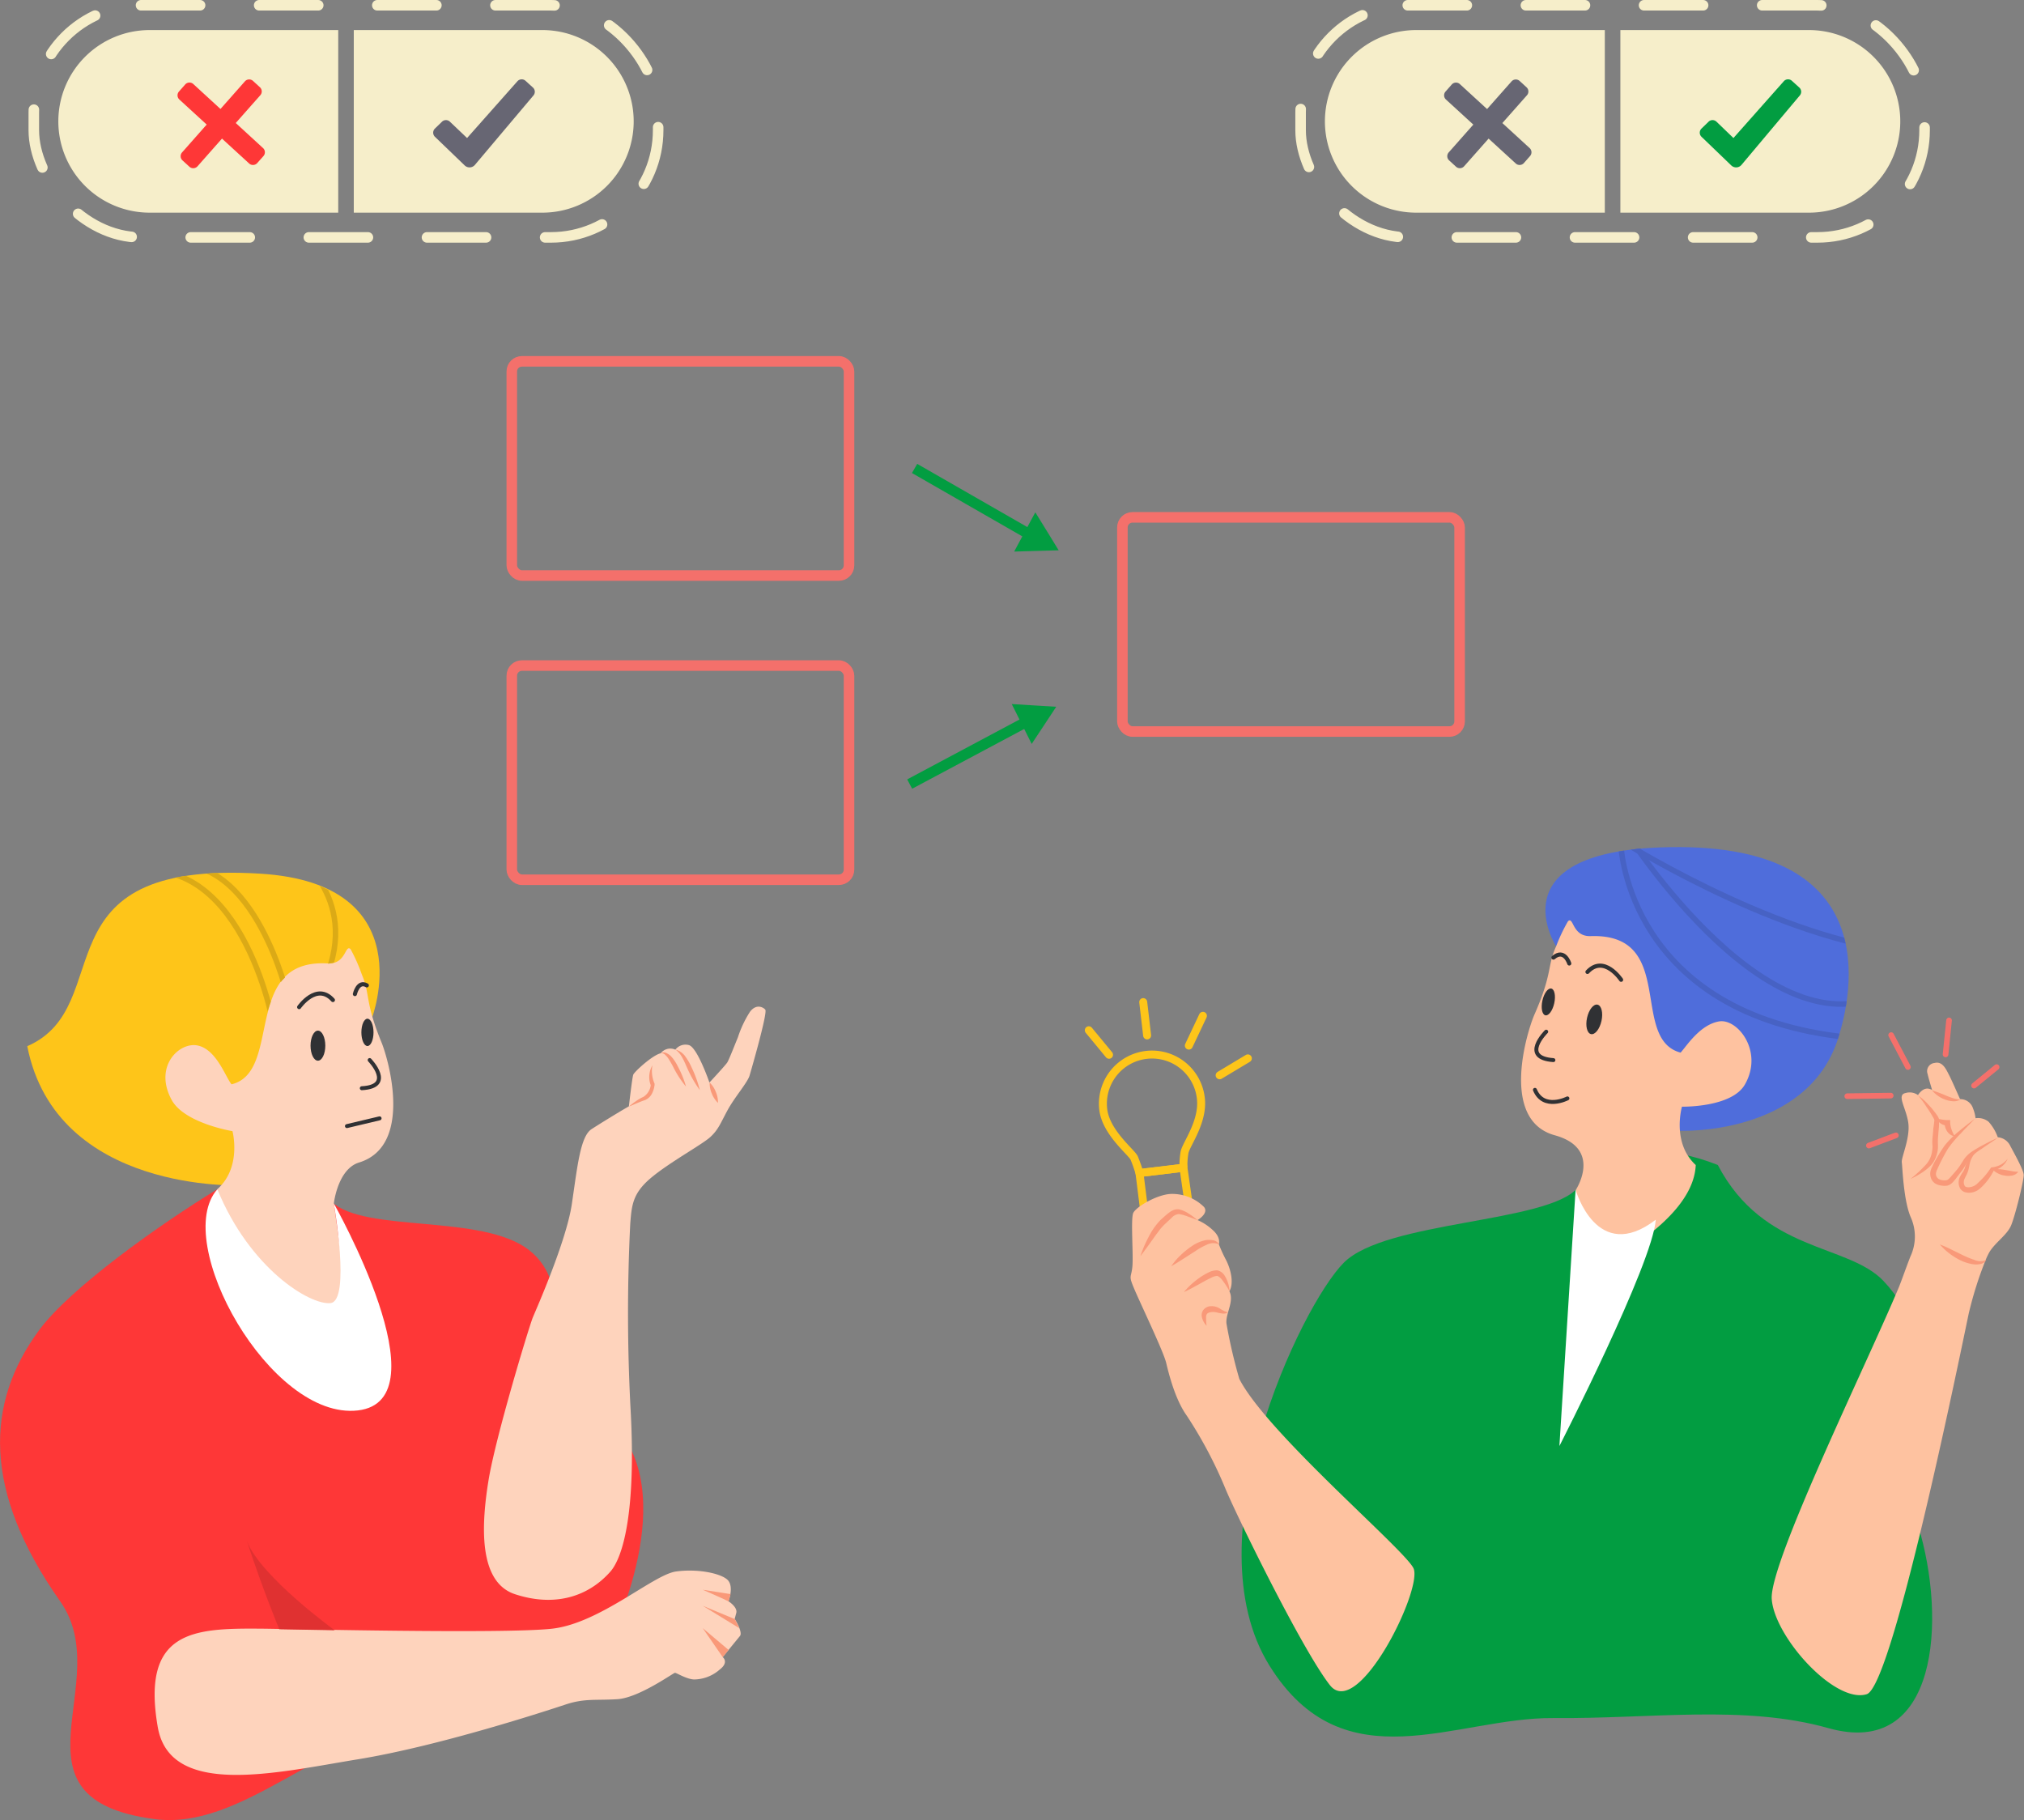 <svg xmlns="http://www.w3.org/2000/svg" xmlns:xlink="http://www.w3.org/1999/xlink" viewBox="0 0 383.76 345.08"><rect x="0" y="0" width="383.76" height="345.08" fill="#808080" stroke="none"/><defs><style>.cls-1,.cls-10,.cls-14,.cls-15,.cls-19,.cls-2,.cls-21,.cls-22,.cls-23,.cls-26,.cls-27,.cls-28,.cls-29,.cls-3,.cls-8{fill:none;}.cls-2,.cls-27{stroke:#f4706b;}.cls-10,.cls-14,.cls-15,.cls-19,.cls-2,.cls-21,.cls-22,.cls-23,.cls-26,.cls-27,.cls-28,.cls-29,.cls-3,.cls-8{stroke-miterlimit:10;}.cls-2,.cls-22,.cls-23,.cls-3{stroke-width:2px;}.cls-3{stroke:#029d41;}.cls-4{fill:#029d41;}.cls-5{fill:#4f6ddb;}.cls-6{fill:#fec2a0;}.cls-7{fill:#fff;}.cls-10,.cls-14,.cls-15,.cls-8{stroke:#303134;}.cls-10,.cls-14,.cls-15,.cls-22,.cls-23,.cls-27,.cls-29,.cls-8{stroke-linecap:round;}.cls-8{stroke-width:0.75px;}.cls-9{fill:#303134;}.cls-10{stroke-width:0.78px;}.cls-11{fill:#fe3737;}.cls-12{fill:#fec519;}.cls-13{fill:#fed3bc;}.cls-14{stroke-width:0.75px;}.cls-15{stroke-width:0.78px;}.cls-16{fill:#f99979;}.cls-17{fill:#e03131;}.cls-18{clip-path:url(#clip-path);}.cls-19{stroke:#dbaa16;}.cls-19,.cls-21{stroke-width:1.04px;}.cls-20{clip-path:url(#clip-path-2);}.cls-21{stroke:#4762c4;}.cls-22,.cls-23{stroke:#f6eeca;}.cls-22{stroke-dasharray:11.2;}.cls-23{stroke-dasharray:11.2;}.cls-24{fill:#f6eeca;}.cls-25{fill:#676673;}.cls-26{stroke:#4f6ddb;stroke-width:0.41px;}.cls-27{stroke-width:1.07px;}.cls-28,.cls-29{stroke:#fec519;stroke-width:1.51px;}</style><clipPath id="clip-path" transform="translate(-25.33 -25.83)"><path class="cls-1" d="M95.8,219s8.07-20.67-13.23-26.28a42.83,42.83,0,0,0-7.88-1.24,66.29,66.29,0,0,0-12.14.16c-4.23.45-8,1.3-10.82,2.95C36,203.81,40.2,226.78,27,232.55c.75,14.7,26,37.92,37.55,35.46-4.2-7.47,1.95-15.44,2-16.68l4.62-.77s2.21-32.81,7.62-38.79c3.9-4.31,8.93-2.26,11-4S95.8,219,95.8,219Z"/></clipPath><clipPath id="clip-path-2" transform="translate(-25.33 -25.83)"><path class="cls-1" d="M320.38,205.25S309,187.66,340.12,186.5c43.21-1.61,36.28,28.25,33.71,36.26-5.92,18.48-30,17.47-30,17.47Z"/></clipPath></defs><title>Effective Ways to Learn</title><g id="Слой_5" data-name="Слой 5"><rect class="cls-2" x="212.81" y="98.09" width="63.94" height="40.61" rx="1.92" ry="1.92"/><rect class="cls-2" x="97.04" y="68.51" width="63.94" height="40.61" rx="1.92" ry="1.92"/><line class="cls-3" x1="173.41" y1="88.82" x2="197.89" y2="102.87"/><polygon class="cls-4" points="194.29 100.86 196.3 97.14 198.52 100.74 200.73 104.34 196.51 104.46 192.29 104.58 194.29 100.86"/><line class="cls-3" x1="172.48" y1="148.66" x2="197.38" y2="135.38"/><polygon class="cls-4" points="193.72 137.27 195.61 141.05 197.94 137.53 200.27 134 196.05 133.75 191.83 133.49 193.72 137.27"/><rect class="cls-2" x="97.04" y="126.19" width="63.94" height="40.61" rx="1.92" ry="1.92"/><path class="cls-4" d="M280.12,265.24c8-8,38.72-7.5,44.34-14.21,0,0,7-12,26.57-4.32,8.75,16.71,24.72,14.85,31.47,22.05,11.75,12.55-1.92,18.74,6.51,46.3,5.47,17.87,3.78,44.29-17,38.43-16-4.5-33.63-1.74-52.15-1.91s-39.7,12.74-53.82-9.92C251,317.56,271.93,273.47,280.12,265.24Z" transform="translate(-25.33 -25.83)"/><path class="cls-5" d="M320.38,205.25S309,187.66,340.12,186.5c43.21-1.61,36.28,28.25,33.71,36.26-5.92,18.48-30,17.47-30,17.47Z" transform="translate(-25.33 -25.83)"/><path class="cls-6" d="M316.29,218.14c3.45-7.84,2.37-9.12,4.09-12.89a32.34,32.34,0,0,1,2.25-4.75c1.09-1,.75,2.94,4.3,2.82,16.41-.54,7.32,19.5,17.05,22.09,1.14-1.25,3.67-5.31,7.31-5.92,3.5-.58,8.49,5.72,4.86,12-2.54,4.36-11.91,4.17-11.91,4.17s-2,6.81,2.61,11.06c-.48,11.78-22.23,21.07-22.23,21.07l-.53-16.32s5.22-7.87-4-10.4C309.65,238.16,314.89,221.31,316.29,218.14Z" transform="translate(-25.33 -25.83)"/><path class="cls-7" d="M339.27,257.09C338.69,265.4,321,300,321,300l3.07-48.6S328.07,265.67,339.27,257.09Z" transform="translate(-25.33 -25.83)"/><path class="cls-8" d="M318.5,221.44s-5,4.94,1.36,5.39" transform="translate(-25.33 -25.83)"/><path class="cls-8" d="M322.52,234.09s-4.52,2.32-6.16-1.62" transform="translate(-25.33 -25.83)"/><ellipse class="cls-9" cx="327.59" cy="219.09" rx="2.86" ry="1.4" transform="translate(17.67 465.88) rotate(-77.54)"/><ellipse class="cls-9" cx="318.89" cy="215.78" rx="2.6" ry="1.15" transform="translate(14.07 454.79) rotate(-77.54)"/><path class="cls-10" d="M332.7,211.6s-3.24-4.86-6.38-1.49" transform="translate(-25.33 -25.83)"/><path class="cls-10" d="M322.87,208.51s-.91-2.9-3-1.12" transform="translate(-25.33 -25.83)"/><path class="cls-11" d="M125.69,262.89c-8.87-7-31.13-3.21-37.48-9.2,0,0-3.18-12.2-21.68-2.37C55.56,258,38.62,270.07,32.77,278c-10.19,13.8-10.85,30.4,4,51.49,10.73,15.25-11.43,37.41,17.89,41.25,16.41,2.15,31.45-15.62,49.77-17.93s36.36-15.53,36.36-15.53,14.48-28.63.24-42S134.76,270.1,125.69,262.89Z" transform="translate(-25.33 -25.83)"/><path class="cls-12" d="M95.8,219s9.9-25.62-21.11-27.52c-43.06-2.64-26.63,25.05-44.19,32.71,5.5,28,40.65,26.38,40.65,26.38Z" transform="translate(-25.33 -25.83)"/><path class="cls-13" d="M97.71,223.58c-3.25-7.9-2.15-9.16-3.78-13a32.26,32.26,0,0,0-2.13-4.79c-1.06-1-.82,2.91-4.36,2.71-16.36-.93-8.44,20.57-18.21,22.92-1.1-1.28-2.86-6.68-6.48-7.37-3.47-.67-8.33,4-4.86,10.35,2.43,4.41,11.52,5.9,11.52,5.9s1.82,6.84-2.87,11c.2,11.76,25.4,26.68,25.4,26.68l-3.31-24s.72-6.47,4.76-7.73C103.68,243.11,99,226.78,97.71,223.58Z" transform="translate(-25.33 -25.83)"/><path class="cls-7" d="M66.54,251.32c-8.79,9.93,10.09,43.86,26.65,41.93S88.62,254,88.62,254s3.25,18.47-.62,18.9S72.69,266.38,66.54,251.32Z" transform="translate(-25.33 -25.83)"/><path class="cls-14" d="M95.42,226.82s4.84,5-1.49,5.34" transform="translate(-25.33 -25.83)"/><line class="cls-14" x1="65.78" y1="213.51" x2="71.97" y2="212.04"/><ellipse class="cls-9" cx="60.28" cy="198.26" rx="1.4" ry="2.85"/><ellipse class="cls-9" cx="69.67" cy="195.74" rx="1.15" ry="2.59"/><path class="cls-15" d="M82.05,216.78s3.34-4.77,6.4-1.34" transform="translate(-25.33 -25.83)"/><path class="cls-15" d="M92.62,214.31s.58-2.63,2.26-1.65" transform="translate(-25.33 -25.83)"/><path class="cls-13" d="M55.24,353.27c2.33,13.51,22.5,8.65,37.94,6.13S129,350.19,132.6,349s5.72-.74,9.8-1,10.61-5,10.91-5,2.15,1.19,3.59,1.26a7.44,7.44,0,0,0,4.87-1.86c1.86-1.41.59-2.38.59-2.38s2.67-3.27,3.27-4-1-3.25-1-3.25l.3-1.11c.3-1.11-1.48-2.23-1.48-2.23s1-2.52,0-3.86-5.64-2.38-9.95-1.78-14.4,9.8-23.46,10.84-51.76,0-55.23,0C62.12,334.53,52.07,334.89,55.24,353.27Z" transform="translate(-25.33 -25.83)"/><polygon class="cls-16" points="137.03 314.19 133.24 308.7 138.14 312.83 137.03 314.19"/><polygon class="cls-16" points="139.33 306.99 133.24 304.46 140.17 308.7 139.33 306.99"/><path class="cls-16" d="M163.47,329.48c-.45-.3-4.9-2.23-4.9-2.23l5.28.83Z" transform="translate(-25.33 -25.83)"/><path class="cls-17" d="M88.78,334.93s-14-10.14-16.62-16.86c3,9.19,6.12,16.67,6.12,16.67Z" transform="translate(-25.33 -25.83)"/><g class="cls-18"><path class="cls-19" d="M79.49,213.43S72,183.21,53.5,191.2" transform="translate(-25.33 -25.83)"/><path class="cls-19" d="M80.47,187.11s13.36,8.53,6.54,24.36" transform="translate(-25.33 -25.83)"/><path class="cls-19" d="M77.32,221.57c.35-.3-5.68-34-26.69-30.38" transform="translate(-25.33 -25.83)"/></g><g class="cls-20"><path class="cls-21" d="M332.7,182.25s26.91,43.25,49.54,32.13" transform="translate(-25.33 -25.83)"/><path class="cls-21" d="M329.51,183.25s25.89,17,50.19,22" transform="translate(-25.33 -25.83)"/><path class="cls-21" d="M342.25,180l-9.55,6.44s1.51,31.87,43.15,36.09" transform="translate(-25.33 -25.83)"/></g></g><g id="Слой_1" data-name="Слой 1"><rect class="cls-22" x="246.6" y="1" width="118.31" height="44.01" rx="20.32" ry="20.32"/><rect class="cls-23" x="6.41" y="1" width="118.38" height="44.01" rx="20.33" ry="20.33"/><path class="cls-24" d="M329.61,31.53H293.85a17.31,17.31,0,0,0-17.31,17.31h0a17.31,17.31,0,0,0,17.31,17.31h35.76Z" transform="translate(-25.33 -25.83)"/><path class="cls-24" d="M368.32,31.53H332.56V66.15h35.76a17.31,17.31,0,0,0,17.31-17.31h0A17.31,17.31,0,0,0,368.32,31.53Z" transform="translate(-25.33 -25.83)"/><path class="cls-4" d="M347.94,50.21l1.35-1.31a1.08,1.08,0,0,1,1.49,0L354,52l9.55-10.77a1.08,1.08,0,0,1,1.53-.08l1.41,1.28a1.08,1.08,0,0,1,.1,1.49L355.52,57.1a1.33,1.33,0,0,1-1.93.1l-5.65-5.44A1.08,1.08,0,0,1,347.94,50.21Z" transform="translate(-25.33 -25.83)"/><path class="cls-25" d="M301.4,57.44l-1.31-1.2a1.08,1.08,0,0,1-.08-1.51l11.92-13.47a1.08,1.08,0,0,1,1.53-.08l1.31,1.2a1.08,1.08,0,0,1,.08,1.51L302.93,57.36A1.08,1.08,0,0,1,301.4,57.44Z" transform="translate(-25.33 -25.83)"/><path class="cls-25" d="M315.44,55.41l-1.18,1.34a1.08,1.08,0,0,1-1.53.08L299.49,44.7a1.08,1.08,0,0,1-.08-1.51l1.18-1.34a1.08,1.08,0,0,1,1.53-.08l13.23,12.13A1.08,1.08,0,0,1,315.44,55.41Z" transform="translate(-25.33 -25.83)"/><path class="cls-24" d="M89.46,31.53H53.7A17.31,17.31,0,0,0,36.39,48.84h0A17.31,17.31,0,0,0,53.7,66.15H89.46Z" transform="translate(-25.33 -25.83)"/><path class="cls-24" d="M128.16,31.53H92.41V66.15h35.76a17.31,17.31,0,0,0,17.31-17.31h0A17.31,17.31,0,0,0,128.16,31.53Z" transform="translate(-25.33 -25.83)"/><path class="cls-25" d="M107.79,50.21l1.35-1.31a1.08,1.08,0,0,1,1.49,0L113.89,52l9.55-10.77a1.08,1.08,0,0,1,1.53-.08l1.41,1.28a1.08,1.08,0,0,1,.1,1.49L115.37,57.1a1.33,1.33,0,0,1-1.93.1l-5.65-5.44A1.08,1.08,0,0,1,107.79,50.21Z" transform="translate(-25.33 -25.83)"/><path class="cls-11" d="M61.24,57.44l-1.31-1.2a1.08,1.08,0,0,1-.08-1.51L71.77,41.25a1.08,1.08,0,0,1,1.53-.08l1.31,1.2a1.08,1.08,0,0,1,.08,1.51L62.78,57.36A1.08,1.08,0,0,1,61.24,57.44Z" transform="translate(-25.33 -25.83)"/><path class="cls-11" d="M75.29,55.41,74.1,56.75a1.08,1.08,0,0,1-1.53.08L59.34,44.7a1.08,1.08,0,0,1-.08-1.51l1.18-1.34A1.08,1.08,0,0,1,62,41.78L75.21,53.91A1.08,1.08,0,0,1,75.29,55.41Z" transform="translate(-25.33 -25.83)"/><path class="cls-26" d="M146.47,230.22c.15.11,2.51,2.13,2.51,2.13" transform="translate(-25.33 -25.83)"/><path class="cls-13" d="M170.43,217.26c-.48-.54-1.77-1.1-2.91.42a20.84,20.84,0,0,0-2.28,4.83c-.62,1.5-1.67,4.2-2,4.74s-3.4,3.83-3.4,3.83S157.6,224.56,156,224a2.41,2.41,0,0,0-2.62.85,2.3,2.3,0,0,0-2.77.68c-1.57.35-5,3.51-5.21,4.06s-.83,6-.83,6c-2.41,1.39-5.66,3.41-7.07,4.32-2.15,1.39-2.69,7.11-3.75,14.23s-6.84,20.13-7.39,21.47c-.72,1.75-7.08,22.74-8.4,30.87s-2.08,19.27,5,21.61,13.56.82,18.07-4.24c2.4-2.7,4.92-11.25,3.87-30.66a341.62,341.62,0,0,1-.07-35.37c.28-3.37.39-5.67,3.88-8.62s9.68-6.32,11.27-7.76,2-2.74,3.33-5.17,3.75-5.19,4.14-6.5S170.91,217.81,170.43,217.26Z" transform="translate(-25.33 -25.83)"/><path class="cls-16" d="M144.61,235.61a15.53,15.53,0,0,1,1.3-1,8,8,0,0,1,1.43-.82,3.1,3.1,0,0,0,1.39-2.36l0,.21a4.3,4.3,0,0,1-.28-2,4.4,4.4,0,0,1,.58-1.83,6,6,0,0,0,.41,3.49l0,.09v.12a4.64,4.64,0,0,1-.5,1.68,2.61,2.61,0,0,1-1.36,1.24c-.52.16-1,.37-1.49.57S145.13,235.43,144.61,235.61Z" transform="translate(-25.33 -25.83)"/><path class="cls-16" d="M150.65,225.52a1.08,1.08,0,0,1,1.09,0,2.89,2.89,0,0,1,.9.67,7.79,7.79,0,0,1,1.18,1.78,18.72,18.72,0,0,1,1.58,3.88,18.79,18.79,0,0,1-2.3-3.48,18.61,18.61,0,0,0-1-1.77,3.52,3.52,0,0,0-.61-.73A1,1,0,0,0,150.65,225.52Z" transform="translate(-25.33 -25.83)"/><path class="cls-16" d="M153.42,224.84a3.31,3.31,0,0,1,1.9,1.37,11.43,11.43,0,0,1,1.14,2,22.58,22.58,0,0,1,1.56,4.31,22.57,22.57,0,0,1-2.31-4c-.32-.7-.59-1.39-.93-2A4.77,4.77,0,0,0,153.42,224.84Z" transform="translate(-25.33 -25.83)"/><path class="cls-16" d="M159.88,231.08a5,5,0,0,1,1.17,1.77,5,5,0,0,1,.41,2.09,5,5,0,0,1-1.17-1.77A5,5,0,0,1,159.88,231.08Z" transform="translate(-25.33 -25.83)"/></g><g id="Слой_4" data-name="Слой 4"><line class="cls-27" x1="359.47" y1="215.27" x2="354.35" y2="217.2"/><line class="cls-27" x1="358.49" y1="207.73" x2="350.25" y2="207.84"/><line class="cls-27" x1="361.75" y1="202.31" x2="358.57" y2="196.26"/><line class="cls-27" x1="369.55" y1="193.47" x2="368.89" y2="199.92"/><line class="cls-27" x1="378.57" y1="202.33" x2="374.29" y2="205.83"/><path class="cls-6" d="M361.26,329c-.47-6.88,18.14-44.83,24.06-59,.51-1.22,1.38-3.75,2.23-5.93a8.91,8.91,0,0,0,.14-7.28c-1.45-3.17-1.64-9.67-1.77-10.58s1.63-4.63,1.23-7.49-2.29-5.3-.51-5.65a2.7,2.7,0,0,1,2.35.39s.86-1.47,2.07-1.2a3,3,0,0,1,.63.23h0c1.23.55,3,1.79,4.93,1.74H397a2.52,2.52,0,0,1,2.43,1.77,6.83,6.83,0,0,1,.47,1.85,3.18,3.18,0,0,1,2.48.67,8.92,8.92,0,0,1,1.74,2.94,2.87,2.87,0,0,1,2.39,1.68c.91,1.69,2.43,4.43,2.52,5.39s-1.66,8-2.42,9.72-2.78,3-4,4.85a12,12,0,0,0-.73,1.48h0s0,0,0,0a70,70,0,0,0-3.29,10.39c-3.27,15.8-14.75,70.82-19.34,72.09C373.21,348.9,361.75,336.18,361.26,329Z" transform="translate(-25.33 -25.83)"/><path class="cls-16" d="M389,233.53a10.79,10.79,0,0,1,2,1.79,15.11,15.11,0,0,1,1.72,2.14,2.29,2.29,0,0,1,.19.37.71.71,0,0,1,.07.3v.2l0,.69c0,.45-.06.89-.1,1.34l-.1,1.32a9.63,9.63,0,0,0,0,1.2v.05a5.69,5.69,0,0,1-.38,2.25,4.78,4.78,0,0,1-1.24,1.88,10.33,10.33,0,0,1-1.71,1.29,15.7,15.7,0,0,1-1.86,1,25.33,25.33,0,0,0,3-2.81,4.52,4.52,0,0,0,.9-1.66,5.89,5.89,0,0,0,.25-1.85v.05a7.55,7.55,0,0,1,0-1.47l.13-1.34c0-.44.1-.89.15-1.33l.07-.64v-.13s0,0,0,0a2.43,2.43,0,0,0-.1-.24,22.17,22.17,0,0,0-1.38-2.22A17,17,0,0,0,389,233.53Z" transform="translate(-25.33 -25.83)"/><path class="cls-16" d="M399.73,238c-.87.91-1.76,1.79-2.6,2.71a23.67,23.67,0,0,0-2.38,2.79c-.62,1-1.22,2.15-1.75,3.26l-.38.83a2.3,2.3,0,0,0-.22.7,1.13,1.13,0,0,0,.55,1.1,1.9,1.9,0,0,0,.7.21,2.22,2.22,0,0,0,.74,0c.34-.05.73-.54,1.13-1s.83-.93,1.18-1.41.66-1,1-1.55a5.55,5.55,0,0,1,1.42-1.4c.54-.37,1.08-.68,1.63-1,1.11-.59,2.22-1.17,3.37-1.68-1,.72-2.09,1.39-3.1,2.12a8.62,8.62,0,0,0-2.63,2.41c-.31.5-.6,1.08-1,1.62s-.79,1-1.16,1.52c-.2.25-.39.49-.64.75a2.18,2.18,0,0,1-1,.64,3.16,3.16,0,0,1-1.12,0,2.92,2.92,0,0,1-1.09-.32,2,2,0,0,1-.85-.91,2.51,2.51,0,0,1-.22-1.15,3,3,0,0,1,.32-1.08c.13-.3.27-.59.42-.87a31.13,31.13,0,0,1,2-3.27,18.9,18.9,0,0,1,2.71-2.71C397.73,239.52,398.7,238.72,399.73,238Z" transform="translate(-25.33 -25.83)"/><path class="cls-16" d="M406,245.51a3.86,3.86,0,0,1-.45.81,4,4,0,0,1-.66.68,4.66,4.66,0,0,1-1.72.84l.25-.19a11.32,11.32,0,0,1-2.31,3.19,5.69,5.69,0,0,1-.81.67,3.32,3.32,0,0,1-1.05.41,2.83,2.83,0,0,1-1.16,0,1.66,1.66,0,0,1-1.1-.75,2.38,2.38,0,0,1,0-2.29,7.32,7.32,0,0,1,.52-.85,4.08,4.08,0,0,0,.37-.78,6,6,0,0,1,2.1-3.21c-.32.55-.68,1.09-.93,1.64s-.3,1.18-.46,1.8a4.83,4.83,0,0,1-.35,1c-.15.3-.29.56-.4.82a1.48,1.48,0,0,0,0,1.36c.14.27.64.35,1.16.23a2.48,2.48,0,0,0,1.37-.79,13.83,13.83,0,0,0,2.38-2.76l.11-.17.14,0a5,5,0,0,0,1.64-.49A4.17,4.17,0,0,0,406,245.51Z" transform="translate(-25.33 -25.83)"/><path class="cls-16" d="M408,248a1.84,1.84,0,0,1-1.2.72,3.79,3.79,0,0,1-1.37,0,4.16,4.16,0,0,1-2.36-1.2,5.58,5.58,0,0,1,1.32,0c.42,0,.82.1,1.21.15l1.16.2A6.55,6.55,0,0,0,408,248Z" transform="translate(-25.33 -25.83)"/><path class="cls-16" d="M392.45,237.91c.43.06.8.15,1.17.2a5,5,0,0,0,1,.09h.47l0,.54a5.09,5.09,0,0,0,.26,1.23,5.74,5.74,0,0,0,.63,1.31,2.05,2.05,0,0,1-1.42-.88,2.75,2.75,0,0,1-.51-1.67l.52.53a2.5,2.5,0,0,1-1.28-.42A2.64,2.64,0,0,1,392.45,237.91Z" transform="translate(-25.33 -25.83)"/><path class="cls-6" d="M391.69,232.56h0c1.23.55,3,1.79,4.93,1.74H397c-.42-.94-1.51-3.42-2-4.41-.65-1.24-1.3-2.9-2.85-2.52a1.56,1.56,0,0,0-1.33,2.11C390.94,230.08,391.48,231.88,391.69,232.56Z" transform="translate(-25.33 -25.83)"/><path class="cls-16" d="M393.13,261.78a22.33,22.33,0,0,1,2.26,1l2.16,1.06a18.07,18.07,0,0,0,2.16.88,2.74,2.74,0,0,0,2.23,0,1.57,1.57,0,0,1-1.06.76,3.94,3.94,0,0,1-1.33.07,8.13,8.13,0,0,1-2.46-.74A12.29,12.29,0,0,1,393.13,261.78Z" transform="translate(-25.33 -25.83)"/><path class="cls-16" d="M397,234.31a2.34,2.34,0,0,1-1.48.31,5,5,0,0,1-1.47-.34,5.91,5.91,0,0,1-2.4-1.71,23.58,23.58,0,0,1,2.69,1c.43.18.86.33,1.29.48A5.41,5.41,0,0,0,397,234.31Z" transform="translate(-25.33 -25.83)"/><path class="cls-28" d="M249,255.48l-4.76.6a1.86,1.86,0,0,1-2.08-1.62l-.78-6.22,8.34-1,.89,6.21A1.86,1.86,0,0,1,249,255.48Z" transform="translate(-25.33 -25.83)"/><path class="cls-28" d="M253,233.93a9.31,9.31,0,0,0-18.48,2.32c.54,4.36,5.43,8.11,5.86,9.15a28.56,28.56,0,0,1,1,2.84l8.34-1a15,15,0,0,1,.2-2.91C250.23,242.73,253.61,238.44,253,233.93Z" transform="translate(-25.33 -25.83)"/><path class="cls-6" d="M252.39,257.16s2.19-1.27,1.23-2.48a8.55,8.55,0,0,0-6.42-2.47c-2.63.18-6.48,2.46-7,3.6s.07,8.15-.18,10.32-.78,1.42.52,4.43,5.4,11.57,5.9,13.66,1.7,6.94,3.89,10A82.15,82.15,0,0,1,257.64,308c1.78,4.41,14.49,30.5,19.84,37.33s17.79-18.45,15.83-22.21-27.8-25.65-33-35.85a97.55,97.55,0,0,1-2.41-10.34c-.34-1.86,1.52-4.29.53-6.26.84-1.49.35-4-.63-5.93a27.46,27.46,0,0,1-1.37-3s.44-1.19-1.05-2.59A10.24,10.24,0,0,0,252.39,257.16Z" transform="translate(-25.33 -25.83)"/><path class="cls-16" d="M254.1,277.19a3.38,3.38,0,0,1-.91-1.75,1.66,1.66,0,0,1,.27-1.2,2,2,0,0,1,1-.69,2.86,2.86,0,0,1,2.09.34,5.35,5.35,0,0,0,1.61.77,1.5,1.5,0,0,1-1,.22,6.54,6.54,0,0,1-.94-.16,3,3,0,0,0-1.49-.07c-.46.14-.63.26-.72.77A14.85,14.85,0,0,0,254.1,277.19Z" transform="translate(-25.33 -25.83)"/><path class="cls-16" d="M258.46,270.68a15.3,15.3,0,0,0-1.57-2.38c-.29-.31-.63-.58-.87-.55a3.18,3.18,0,0,0-1.09.37c-.83.38-1.66.88-2.51,1.34s-1.7.94-2.61,1.35a13.6,13.6,0,0,1,2.12-2.08,13.1,13.1,0,0,1,2.52-1.63,3.48,3.48,0,0,1,1.69-.41,2.16,2.16,0,0,1,1.44,1.09A6.21,6.21,0,0,1,258.46,270.68Z" transform="translate(-25.33 -25.83)"/><path class="cls-16" d="M247.41,265.9a12.07,12.07,0,0,1,1.76-2.07,15.36,15.36,0,0,1,2.11-1.71,7.2,7.2,0,0,1,2.57-1.14,3.94,3.94,0,0,1,1.45,0,1.57,1.57,0,0,1,1.17.8,2.63,2.63,0,0,0-2.38.08,11.87,11.87,0,0,0-2.18,1.23C250.45,264,249,265,247.41,265.9Z" transform="translate(-25.33 -25.83)"/><path class="cls-16" d="M241.56,264a21.93,21.93,0,0,1,1.52-3.58,13.35,13.35,0,0,1,2.28-3.27c.48-.42.94-.86,1.47-1.28a4.57,4.57,0,0,1,.93-.58,2.1,2.1,0,0,1,1.19-.15,6,6,0,0,1,1.87.86,15.5,15.5,0,0,1,1.57,1.17c-.62-.22-1.2-.47-1.81-.67a7.61,7.61,0,0,0-1.72-.48,2,2,0,0,0-1.34.67L246.12,258a9.61,9.61,0,0,0-1.17,1.37c-.38.49-.74,1-1.12,1.53Q242.74,262.44,241.56,264Z" transform="translate(-25.33 -25.83)"/><line class="cls-29" x1="216.76" y1="190" x2="217.5" y2="196.32"/><line class="cls-29" x1="225.41" y1="198.25" x2="228.08" y2="192.6"/><line class="cls-29" x1="231.25" y1="203.88" x2="236.6" y2="200.67"/><line class="cls-29" x1="210.28" y1="199.99" x2="206.44" y2="195.34"/></g></svg>